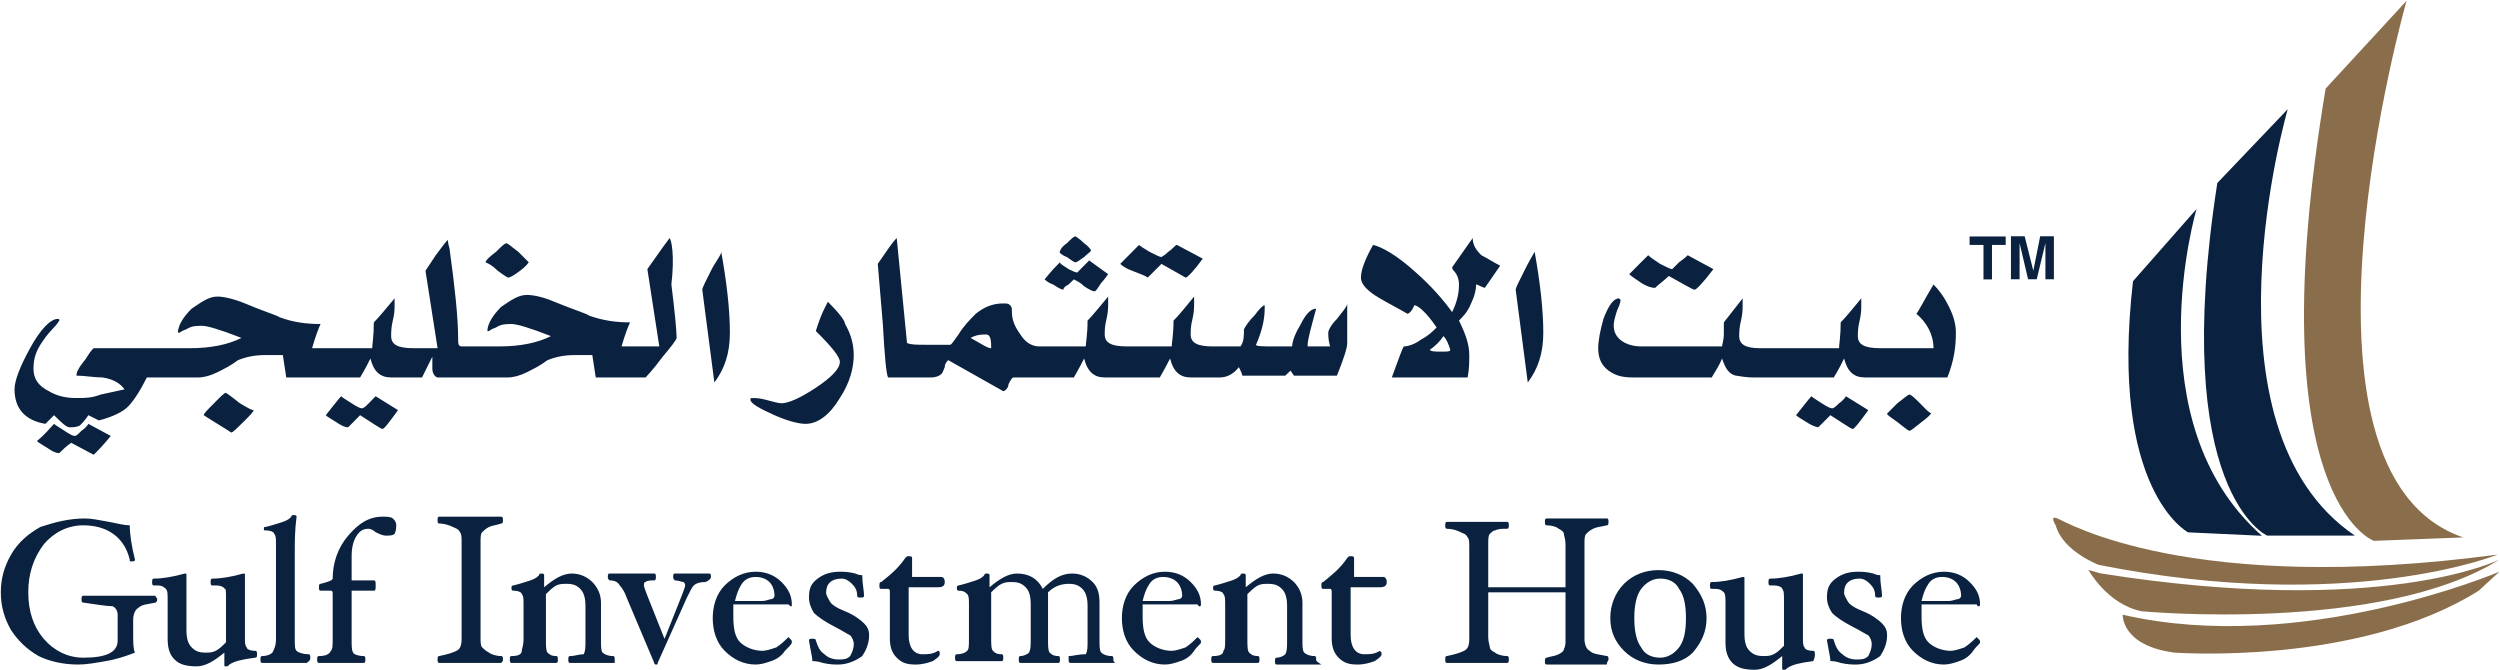 <svg version="1.2" xmlns="http://www.w3.org/2000/svg" viewBox="0 0 1530 410" width="1530" height="410">
	<title>logo (28)-svg</title>
	<style>
		.s0 { fill: #0a2240 } 
		.s1 { fill: #8a6e4b } 
	</style>
	<g id="Layer">
		<path id="Layer" class="s0" d="m1400.1 66.8c0 0-56.8 194.7 41.1 261h-53.7c0 0-60-26.3-30.5-215.8zm-55.8 61.1c0 0-38.9 130.5 40 200l-45.2-2.1c0 0-48.5-25.3-33.7-153.7z"/>
		<path id="Layer" class="s1" d="m1472.8 0.5c0 0-82.1 288.4 34.7 328.4l-54.7 2.1c0 0-71.6-25.3-29.5-276.8zm-213.6 316.8c5.2 2.1 81 47.3 269.4 22.1 0 0-90.5 36.8-244.2 6.3 0 0-22.1-8.4-26.3-24.2 0 0-4.2-6.4 1.1-4.2zm18.9 31.5c0 0 11.6 21.1 32.6 25.3 0 0 146.3 13.7 218.9-31.6 0 0-71.5 35.8-244.1 8.4zm251.5 1.1c0 0-121 51.6-230.5 26.3 0 0-1 18.9 31.6 23.2 0 0 112.6 8.4 186.3-37.9z"/>
		<path id="Layer" fill-rule="evenodd" class="s0" d="m96.2 366.7c0 1.1 0 1.1-1 2.1-5.3 1.1-8.4 1.1-10.5 3.2-2.1 1.1-3.2 4.2-3.2 7.4v7.3c0 6.4 0 10.6 1.1 12.7-5.3 2.1-11.6 4.2-17.9 5.2-6.3 1.1-11.6 2.1-16.9 2.1-9.4 0-17.9-2.1-24.2-5.2-7.3-4.2-12.6-9.5-16.8-15.8-4.2-7.4-6.3-14.7-6.3-23.2 0-8.4 2.1-15.8 6.3-23.1 4.2-7.4 10.5-12.7 17.9-16.9 9.4-3.1 17.9-5.2 27.3-5.2 4.2 0 8.5 1 14.8 2.1 5.2 1 9.4 2.1 12.6 2.1 0 5.2 1.1 12.6 3.2 21 0 1.1-1.1 1.1-2.1 1.1-1.1 0-1.1 0-1.1-1.1-3.2-13.6-13.7-21-28.4-21-9.5 0-17.9 4.2-24.2 11.6-6.3 8.4-9.5 17.9-9.5 29.4q0 17.4 9.5 28.5c6.3 7.3 14.7 11.5 24.2 11.5 13.7 0 21-3.1 21-10.5v-15.8c0-2.1-1-4.2-3.1-5.2-4.2 0-9.5-1.1-17.9-2.2-1.1 0-1.1-1-1.1-2.1 0-1 0-2.1 1.1-2.1 3.1 0 6.3 0 12.6 0 5.3 0 9.5 0 11.6 0q3.1 0 9.5 0c4.2 0 8.4 0 10.5 0 0 1.1 1 1.1 1 2.1zm60 35.8c-8.4 1.1-12.6 2.1-15.8 4.2-1 1.1-1 1.1-2.1 1.1-1 0-1 0-1-1.1v-7.3c-6.3 5.2-11.6 8.4-16.9 8.4-6.3 0-10.5-1.1-13.6-4.2-3.2-3.2-4.2-7.4-4.2-12.6v-23.2c0-4.2 0-6.3-1.1-7.4-1.1-1-2.1-2.1-5.3-2.1-1 0-1 0-2.1 0-1 0-1-1-1-2.1 0-1 0-2.1 1-2.1q7.9 0 19-3.1c1 0 1 0 1 1v33.7c0 5.3 1.1 8.4 3.2 10.5 2.1 2.1 4.2 3.2 8.4 3.2 2.1 0 4.2 0 6.3-1.1 2.1-1 4.2-3.1 6.3-5.2v-27.4c0-3.2 0-6.3-1-5.3 0-1-2.1-2.1-5.3-2.1-1 0-1 0-2.1 0-1 0-1-1-1-2.1 0-1 0-2.1 1-2.1q7.9 0 19-3.1c1 0 1 0 1 1v38.9c0 2.2 0 4.3 1.1 5.3 0 1.1 2.1 2.1 5.2 2.1 1.1 0 1.1 1.1 1.1 2.1 0 1.1 0 2.1-1.1 2.1zm31.6 3.2q-1.6 0-6.3 0c-3.2 0-5.3 0-7.4 0-2.1 0-4.2 0-7.4 0q-3.1 0-6.3 0c-1 0-1-1.1-1-2.1 0-1.1 0-2.1 1-2.1 3.2 0 5.3-1.1 6.3-2.1 1.1-2.1 2.2-4.2 2.2-8.4v-57.9c0-3.2 0-5.3-1.1-6.4 0-1-2.1-2.1-5.3-2.1-1 0-1 0-1-1 0-1.1 0-1.1 1-1.1 4.2-1 7.4-2.1 10.6-3.1 3.1-1.1 4.2-2.1 5.2-3.2 0-1 1.1-1 1.1-1 1 0 2.1 0 2.1 1-1.1 8.4-1.1 15.8-1.1 21.1v53.6c0 4.3 0 6.4 1.1 7.4 1 1.1 4.2 2.1 7.3 2.1 1.1 0 1.1 1.1 1.1 2.1 0 2.1-1.1 2.1-2.1 3.2zm53.7-79c-1.1 1.1-3.2 1.1-5.3 1.1-2.1 0-4.2-1.1-6.3-2.1-1.1-1.1-3.2-2.1-4.2-2.1-3.2 0-5.3 1-7.4 4.2q-3.1 4.7-3.1 12.6v14.8h13.6c1.1 0 1.1 1 1.1 3.1 0 2.1 0 3.2-1.1 3.2h-13.6v30.5c0 3.2 0 6.3 1 7.4 0 1 3.2 2.1 6.3 2.1 1.1 0 1.1 1 1.1 2.1 0 1 0 2.1-1.1 2.1q-3.1 0-6.3 0c-3.1 0-5.3 0-7.4 0-2.1 0-4.2 0-7.3 0q-3.2 0-6.3 0c-1.1 0-1.1-1.1-1.1-2.1 0-1.1 0-2.1 1.1-2.1 4.2 0 6.3-1.1 7.3-3.2 1.1-1 1.1-3.1 1.1-7.4v-27.3c0-1.1 0-2.1-1.1-2.1h-6.3c-1 0-1-1.1-1-2.1 0-1.1 0-2.1 1-2.1 4.2-1.1 7.4-2.1 7.4-3.2 0-9.5 3.1-18.9 9.5-26.3 6.3-7.4 12.6-11.6 21-11.6 2.1 0 5.3 0 6.3 1.1 1.1 1 2.1 2.1 2.1 4.2 0 1 0 3.1-1 5.2zm65.2 79q-3.1 0-9.5 0-6.3 0-9.4 0-4.8 0-9.5 0-4.7 0-9.5 0c-1 0-1-1.1-1-2.1 0-1.1 0-2.1 1-2.1 5.3-1.1 8.4-2.1 10.6-3.2 2.1-1 3.1-3.1 3.1-7.4v-58.9c0-3.1 0-5.3-1-6.3-1.1-2.1-2.1-2.1-4.3-3.2-2.1-1-5.2-2.1-8.4-2.1-1 0-1-1-1-2.1 0-1 0-2.1 1-2.1q3.2 0 9.5 0 6.3 0 9.5 0 4.7 0 9.4 0 4.8 0 9.5 0c1.1 0 1.1 1.1 1.1 2.1 0 1.1 0 2.1-1.1 2.1-3.1 1.1-5.2 1.1-7.4 2.1-2.1 1.1-3.1 2.1-4.2 3.2-1 1-1 3.2-1 6.3v57.9c0 3.2 0 5.3 1 6.3 1.1 1.1 2.1 2.1 4.2 3.2 1.1 1 4.3 2.1 7.4 2.1 1.1 0 1.1 1 1.1 2.1 0 1 0 1-1.1 2.1zm69.5 0q-3.2 0-6.3 0c-3.2 0-5.3 0-7.4 0-2.1 0-4.2 0-7.4 0q-3.1 0-6.3 0c-1 0-1-1.1-1-2.1 0-1.1 0-2.1 1-2.1 3.2 0 5.3-1.1 8.4-1.1 1.1-2.1 1.1-4.2 1.1-8.4v-21c0-5.3-1.1-8.5-3.2-10.6-2.1-2.1-4.2-3.1-8.4-3.1-2.1 0-4.2 0-6.3 1-2.1 1.1-4.2 3.2-6.3 5.3v27.4c0 4.2 0 7.3 1 8.4 1.1 1 2.1 2.1 5.3 2.1 1 0 1 1 1 2.1 0 1 0 2.1-1 2.1q-3.2 0-6.3 0c-3.2 0-5.3 0-7.4 0-2.1 0-4.2 0-7.4 0q-3.1 0-6.3 0c-1 0-1-1.1-1-2.1 0-1.1 0-2.1 1-2.1q6.3 0 6.3-3.2c0-1 1.1-3.1 1.1-7.3v-21.1c0-3.2 0-5.3-1.1-6.3 0-1.1-2.1-2.1-5.2-2.1-1.1 0-1.1-1.1-1.1-2.1 0 0 0-1.1 1.1-1.1 4.2-1 7.3-2.1 10.5-3.1 3.2-1.1 4.2-2.1 5.3-3.2 0-1 1-1 1-1 1.1 0 2.1 0 2.1 1v7.4c6.3-5.3 11.6-8.4 16.9-8.4 5.2 0 9.4 2.1 12.6 5.2 3.1 3.2 5.3 7.4 5.3 12.6v23.2c0 3.2 0 6.3 1 7.4 1.1 1 3.2 2.1 6.3 2.1 1.1 0 1.1 1 1.1 2.1 0 1 0 1 0 2.1zm55.7-49.5c-4.2 0-6.3 1.1-7.3 2.1-1.1 1.1-2.1 3.2-4.2 7.4l-17.9 40c0 1 0 1-1.1 1 0 0-1 0-1-1l-16.9-40c-1-3.2-3.1-6.3-4.2-7.4q-1.6-3.1-6.3-3.1c-1-1.1-1-1.1-1-2.1 0-1.1 0-2.1 1-2.1q3.2 0 6.3 0c3.2 0 5.3 0 7.4 0 2.1 0 4.2 0 7.4 0q3.1 0 6.3 0c1 0 1 1 1 2.1 0 1 0 2.1-1 2.1-2.1 0-4.2 0-5.3 1-1 0-1 1.1-1 2.1 0 1.1 1 3.2 2.1 6.3l10.5 26.4 10.5-26.4c1.1-3.1 2.1-5.2 2.1-6.3 0-1 0-1-1-2.1-1.1 0-3.2-1-5.3-1-1-1.1-1-1.1-1-2.1 0-1.1 0-2.1 1-2.1 1.1 0 3.2 0 5.3 0 2.1 0 3.1 0 5.2 0 1.1 0 2.1 0 4.2 0q4.8 0 6.4 0c1 0 1 1 1 2.1q0 1.5-3.2 3.1zm50.6 13.7h-33.7c0 3.2 0 5.3 0 7.4 0 7.3 1 12.6 4.2 15.8 3.2 3.1 8.4 5.2 13.7 5.2 2.1 0 5.2-1 8.4-2.1 3.2-2.1 5.3-4.2 7.4-6.3l1 1c1.1 1.1 1.1 1.1 1.1 2.2 0 1-1.1 2.1-4.2 5.2-2.1 3.2-5.3 5.3-8.5 6.3-3.1 1.1-6.3 2.1-9.4 2.1-7.4 0-13.7-3.1-19-8.4-5.2-5.2-7.3-12.6-7.3-20 0-7.3 2.1-14.7 7.3-20 5.3-5.2 11.6-8.4 19-8.4q9.4 0 15.8 6.3c4.2 4.2 6.3 8.4 6.3 13.7 0 1.1 0 2.1-2.1 0zm-11.6-13.7c-2.1-2.1-5.3-3.1-8.4-3.1-3.2 0-6.3 1-8.5 4.2-2.1 3.1-3.1 6.3-4.2 10.5h16.9c2.1 0 4.2-1.1 5.2-1.1 1.1 0 2.1-1 2.1-2.1 0-3.1-1-6.3-3.1-8.4zm56.8 45.3c-4.2 3.1-9.5 5.2-14.7 5.2-2.1 0-5.3 0-9.5-1-3.1-1.1-5.3-1.1-6.3-1.1 0-2.1-1.1-6.3-2.1-12.6 0-1.1 1-1.1 2.1-1.1 1 0 2.1 0 2.1 1.1 1.1 3.2 2.1 6.3 5.3 8.4 2.1 2.1 5.2 3.2 8.4 3.2 3.1 0 5.2 0 7.3-2.1 1.1-2.1 2.2-4.2 2.2-7.4 0-2.1-1.1-4.2-2.2-5.3-2.1-1-5.2-3.1-9.4-5.2-6.3-3.2-10.5-6.3-12.7-8.4q-3.1-4.8-3.1-9.5c0-5.3 1-8.4 5.3-11.6 4.2-3.1 8.4-4.2 13.6-4.2 2.1 0 5.3 0 9.5 1.1 2.1 1 3.2 1 4.2 1 0 5.3 1.1 9.5 1.1 12.6 0 1.1-1.1 1.1-2.1 1.1-1.1 0-2.1 0-2.1-1.1 0-3.1-1.1-5.2-3.2-7.3q-3.2-3.2-6.3-3.2c-6.3 0-9.5 3.2-9.5 8.4 0 2.1 1.1 3.2 2.1 5.3q1.6 3.2 9.5 6.3c5.3 2.1 9.5 5.3 11.6 7.4 2.1 2.1 3.1 4.2 3.1 7.3 0 5.3-2.1 9.5-4.2 12.7zm46.3-42.1h-17.9v29.4c0 7.4 3.2 11.6 8.4 11.6 3.2 0 6.4 0 9.5-2.1 1.1 0 1.1 1.1 1.1 1.1v1c0 1.1-1.1 2.1-4.2 4.2-3.2 1.1-6.4 2.1-10.6 2.1-5.2 0-8.4-1-11.5-4.2-3.2-3.1-4.2-7.3-4.2-11.5v-28.5c0-1 0-2.1-1.1-2.1h-4.2c-1.1 0-1.1-1-1.1-2.1 0-1 0-2.1 1.1-2.1 5.3-4.2 10.5-8.4 14.7-14.7 1.1-1.1 1.1-1.1 2.1-1.1 1.1 0 2.1 0 2.1 1.1v11.6h17.9c1.1 0 2.1 1 2.1 3.1 0 2.1-1 3.2-4.2 3.2zm108.4 46.3q-3.1 0-6.3 0c-3.2 0-5.3 0-7.4 0-2.1 0-4.2 0-7.3 0q-3.2 0-6.3 0c-1.1 0-1.1-1.1-1.1-2.1 0-1.1 0-2.1 0-2.1 3.2 0 5.3-1.1 10.5-1.1 1.1-2.1 1.1-4.2 1.1-8.4v-21c0-5.3-1.1-8.5-3.2-10.6-2.1-2.1-4.2-3.1-8.4-3.1-5.3 0-9.5 2.1-12.6 5.2v28.5c0 4.2 0 7.3 1 8.4 1.1 1 2.1 2.1 5.3 2.1 1 0 1 1 1 2.1 0 1 0 2.1-1 2.1-1.1 0-3.2 0-5.3 0q-3.1 0-6.3 0-3.1 0-6.3 0c-2.1 0-3.2 0-5.3 0-1 0-1-1.1-1-2.1 0-1.1 0-2.1 1-2.1 2.1 0 4.2-1.1 5.3-2.1 1-2.1 1-4.2 1-8.4v-21.1c0-5.3-1-8.4-3.1-10.5-2.1-2.1-4.2-3.2-8.4-3.2-2.1 0-4.2 0-6.3 1.1-2.1 1-4.3 3.1-6.4 5.2v27.4c0 4.2 0 7.4 1.1 8.4 1 1.1 2.1 2.1 5.3 2.1 1 0 1 1.1 1 2.1 0 1.1 0 2.1-1 2.1q-3.2 0-6.4 0c-3.1 0-5.2 0-7.3 0-2.1 0-4.2 0-7.4 0q-3.1 0-6.3 0c-1.1 0-1.1-1-1.1-2.1 0-1 0-2.1 1.1-2.1 3.2 0 5.3-1 6.3-2.1 1.1-1 1.1-3.1 1.1-7.3v-21.1c0-3.2 0-5.3-1.1-6.3-1-1.1-2.1-2.1-5.3-2.1-1 0-1-1.1-1-2.1 0 0 0-1.1 1-1.1 4.3-1 7.4-2.1 10.6-3.1 3.1-1.1 4.2-2.1 5.2-3.2 0-1 1.1-1 1.1-1 1 0 2.1 0 2.1 1v7.4c6.3-5.3 11.6-8.4 16.8-8.4q11.1 0 15.8 9.4c6.3-6.3 11.6-9.4 17.9-9.4 5.3 0 9.5 2.1 12.6 5.2 3.2 3.2 4.2 7.4 4.2 12.6v23.2c0 3.2 0 6.3 1.1 7.4 1 1 3.2 2.1 6.3 2.1 1.1 0 1.1 1 1.1 2.1 0 1 0 1 1 2.1zm50.5-35.8h-33.6c0 3.2 0 5.3 0 7.4 0 7.3 1 12.6 4.2 15.8 3.1 3.1 8.4 5.2 13.6 5.2 2.1 0 5.3-1 8.5-2.1 3.1-2.1 5.2-4.2 7.3-6.3l1.1 1c1 1.1 1 1.1 1 2.2 0 1-2.1 2.1-4.2 5.2-2.1 3.2-5.2 5.3-8.4 6.3-3.2 1.1-6.3 2.1-9.5 2.1-7.3 0-13.6-3.1-18.9-8.4-5.3-5.2-7.4-12.6-7.4-20 0-7.3 2.1-14.7 7.4-20 5.3-5.2 11.6-8.4 18.9-8.4q9.5 0 15.8 6.3c4.2 4.2 6.3 8.4 6.3 13.7 0 1.1-1 2.1-2.1 0zm-12.6-13.7c-2.1-2.1-5.3-3.1-8.4-3.1-3.2 0-6.3 1-8.4 4.2-2.1 3.1-3.2 6.3-4.2 10.5h16.8c2.1 0 4.2-1.1 5.3-1.1 1 0 2.1-1 2.1-2.1 0-3.1-1.1-6.3-3.2-8.4zm88.4 50.5q-3.2 0-6.3 0c-3.2 0-5.3 0-7.4 0-2.1 0-4.2 0-7.3 0q-3.2 0-6.4 0c-1 0-1-1-1-2.1 0-1 0-2.1 1-2.1 2.1 0 4.2-1 5.3-2.1 1.1-2.1 1.1-4.2 1.1-8.4v-21c0-5.3-1.1-8.5-3.2-10.6-2.1-2.1-4.2-3.1-8.4-3.1-2.1 0-4.2 0-6.3 1-2.1 1.1-4.2 3.2-6.4 5.3v27.4c0 4.2 0 7.3 1.1 8.4 1.1 1 2.1 2.1 5.3 2.1 1 0 1 1 1 2.1 0 1 0 2.1-1 2.1q-3.2 0-6.4 0c-3.1 0-5.2 0-7.3 0-2.1 0-5.3 0-7.4 0q-3.1 0-6.3 0c-1.1 0-1.1-1.1-1.1-2.1 0-1.1 0-2.1 1.1-2.1q6.3 0 6.3-3.2c1.1-1 1.1-3.1 1.1-7.3v-21.1c0-3.2 0-5.3-1.1-6.3 0-1.1-2.1-2.1-5.2-2.1-1.1 0-1.1-1.1-1.1-2.1 0 0 0-1.1 1.1-1.1 4.2-1 7.3-2.1 10.5-3.1 3.1-1.1 4.2-2.1 5.2-3.2 0-1 1.1-1 1.1-1 1 0 2.1 0 2.1 1v7.4c6.3-5.3 11.6-8.4 16.8-8.4 5.3 0 9.5 2.1 12.7 5.2 3.1 3.2 5.2 7.4 5.2 12.6v23.2c0 3.2 0 6.3 1.1 7.4 1 1 3.1 2.1 6.3 2.1 1 0 1 1 1 2.1 0 1 0 1 3.2 3.1zm35.8-47.3h-17.9v29.4c0 7.4 3.1 11.6 8.4 11.6 3.2 0 6.3 0 9.5-2.1l1 1.1v1c0 1.1-1 2.1-4.2 4.2-3.1 1.1-6.3 2.1-10.5 2.1-5.3 0-8.4-1-11.6-4.2-3.1-3.1-4.2-7.3-4.2-11.5v-28.5c0-1 0-2.1-1-2.1h-4.2c-1.1 0-1.1-1-1.1-2.1 0-1 0-2.1 1.1-2.1 5.2-4.2 10.5-8.4 14.7-14.7 1-1.1 1-1.1 2.1-1.1 1 0 2.1 0 2.1 1.1v11.6h17.9c1 0 2.1 1 2.1 3.1 0 2.1-1.1 3.2-4.2 3.2zm138.9 47.3q-3.2 0-9.5 0-6.3 0-9.4 0c-2.2 0-5.3 0-8.5 0q-4.7 0-9.4 0c-1.1 0-1.1-1-1.1-2.1 0-1 0-2.1 1.1-2.1 3.1-1 5.2-1 7.3-2.1q3.2-1.6 3.2-3.1c1-2.1 1-3.2 1-6.3v-28.5h-47.3v27.4c0 3.2 1 5.3 1 6.3q0 1.6 3.2 3.2c1 1 4.2 2.1 7.4 2.1 1 0 1 1 1 2.1 0 1 0 2.1-1 2.1q-4.8 0-9.5 0c-3.2 0-6.3 0-8.4 0q-4.8 0-9.5 0-4.7 0-9.5 0c-1 0-1-1.1-1-2.1 0-1.1 0-2.1 1-2.1 5.3-1.1 8.4-2.1 10.5-3.2 2.2-1 3.2-3.1 3.2-7.3v-55.8c0-3.2 0-5.3-1-6.3-1.1-2.2-2.2-2.2-4.3-3.2-2.1-1.1-5.2-2.1-8.4-2.1-1 0-1-1.1-1-2.1 0-1.1 0-2.1 1-2.1q3.2 0 9.5 0 6.3 0 9.5 0c2.1 0 5.2 0 8.4 0q4.7 0 9.5 0c1 0 1 1 1 2.1 0 1 0 2.1-1 2.1-3.2 0-5.3 0-7.4 1-1.1 0-2.1 1.1-3.2 2.1-1 1.1-1 3.2-1 6.4v26.3h47.3v-26.3c0-3.2-1-5.3-1-6.4q0-1.5-3.2-3.1c-1-1.1-4.2-2.1-7.3-2.1-1.1 0-1.1-1.1-1.1-2.1 0-1.1 0-2.1 1.1-2.1q4.7 0 9.4 0c3.2 0 6.3 0 8.5 0q4.7 0 9.4 0 4.8 0 9.5 0c1 0 1 1 1 2.1 0 1 0 2.1-1 2.1-4.2 1-6.3 1-8.4 2.1-2.1 1-3.2 2.1-4.2 3.1-1.1 1.1-1.1 3.2-1.1 6.4v57.9c0 3.1 1.1 6.3 3.2 7.3 2.1 2.1 5.2 2.1 10.5 3.2 1 0 1 1 1 2.1 0 1-1 1-1 3.1zm52.6-7.3c-5.2 5.2-12.6 7.3-21 7.3-8.5 0-15.8-3.1-21.1-8.4-5.2-5.2-8.4-11.6-8.4-20 0-8.4 3.2-15.8 8.4-21 5.3-5.3 12.6-8.4 21.1-8.4 8.4 0 15.8 3.1 21 8.4 5.3 6.3 8.4 12.6 8.4 21 0 8.4-3.1 14.8-8.4 21.1zm-8.4-39c-2.1-4.2-6.3-6.3-11.6-6.3-4.2 0-8.4 2.1-11.6 6.3-3.1 4.2-4.2 10.6-4.2 17.9 0 7.4 1.1 13.7 4.2 17.9 2.1 4.2 6.4 6.3 11.6 6.3 4.2 0 8.4-2.1 11.6-6.3 3.2-4.2 4.2-10.5 4.2-17.9 0-7.3-1-13.7-4.2-17.9zm82.1 44.2c-8.4 1.1-12.6 2.1-15.8 4.2-1.1 1.1-1.1 1.1-2.1 1.1-1.1 0-1.1 0-1.1-1.1v-7.3c-6.3 5.2-11.5 8.4-16.8 8.4-6.3 0-10.5-1.1-13.7-4.2-3.1-3.2-4.2-7.4-4.2-12.6v-23.2c0-4.2 0-6.3-1-7.4-1.1-1-2.1-2.1-5.3-2.1-1.1 0-1.1 0-2.1 0-1.1 0-1.1-1-1.1-2.1 0-1 0-2.1 1.1-2.1q7.9 0 18.9-3.1c1.1 0 1.1 0 1.1 1v33.7c0 5.3 1 8.4 3.1 10.5 2.1 2.1 4.3 3.2 8.5 3.2 2.1 0 4.2 0 6.3-1.1 2.1-1 4.2-3.1 6.3-5.2v-27.4c0-4.2 0-6.3-1.1-7.4 0-1-2.1-2.1-5.2-2.1-1.1 0-1.1 0-2.1 0-1.1 0-1.1-1-1.1-2.1 0-1 0-2.1 1.1-2.1q7.9 0 18.9-3.1c1.1 0 1.1 0 1.1 1v38.9c0 2.2 0 4.3 1 5.3 0 1.1 2.1 2.1 5.3 2.1 1 0 1 1.1 1 2.1 0 1.1 0 2.1-1 4.2zm41-3.1c-4.2 3.1-9.4 5.2-14.7 5.2-2.1 0-5.3 0-9.5-1-3.1-1.1-5.2-1.1-6.3-1.1 0-2.1-1-6.3-2.1-12.6 0-1.1 1.1-1.1 2.1-1.1 1.1 0 2.1 0 2.1 1.1 1.1 3.2 2.1 6.3 5.3 8.4 2.1 2.1 5.2 3.2 8.4 3.2 3.1 0 5.3 0 7.4-2.1 1-2.1 2.1-4.2 2.1-7.4 0-2.1-1.1-4.2-2.1-5.3-2.1-1-5.3-3.1-9.5-5.2-6.3-3.2-10.5-6.3-12.6-8.4q-3.2-4.8-3.2-9.5c0-5.3 1.1-8.4 5.3-11.6 4.2-3.1 8.4-4.2 13.6-4.2 2.1 0 5.3 0 9.5 1.1 2.1 1 3.2 1 4.2 1 0 5.3 1.1 9.5 1.1 12.6 0 1.1-1.1 1.1-2.1 1.1-1.1 0-2.1 0-2.1-1.1 0-3.1-1.1-5.2-3.2-7.3q-3.1-3.2-6.3-3.2c-6.3 0-9.5 3.2-9.5 8.4 0 2.1 1.1 3.2 2.1 5.3q1.6 3.2 9.5 6.3c5.3 2.1 9.5 5.3 11.6 7.4 2.1 2.1 3.1 4.2 3.1 7.3 0 5.3-2.1 9.5-4.2 12.7zm59-31.6h-33.7c0 3.2 0 5.3 0 7.4 0 7.3 1 12.6 4.2 15.8 3.1 3.1 8.4 5.2 13.7 5.2 2.1 0 5.2-1 8.4-2.1 3.1-2.1 5.3-4.2 7.4-6.3l1 1c1.1 1.1 1.1 1.1 1.1 2.2 0 1-2.1 2.1-4.2 5.2-2.2 3.2-5.3 5.3-8.5 6.3-3.1 1.1-6.3 2.1-9.4 2.1-7.4 0-13.7-3.1-19-8.4-5.2-5.2-7.3-12.6-7.3-20 0-7.3 2.1-14.7 7.3-20 5.3-5.2 11.6-8.4 19-8.4q9.4 0 15.7 6.3c4.3 4.2 6.4 8.4 6.4 13.7 0 1.1-1.1 2.1-2.1 0zm-12.7-13.7c-2.1-2.1-5.2-3.1-8.4-3.1-3.1 0-6.3 1-8.4 4.2-2.1 3.1-3.2 6.3-4.2 10.5h16.8c2.1 0 4.2-1.1 5.3-1.1 1 0 2.1-1 2.1-2.1 0-3.1-1.1-6.3-3.2-8.4zm-15-103.4q-1 1.8-6 5.5c-4.2 3.2-6.3 5.3-7.4 5.3-1 0-3.1-2.1-7.4-5.3-4.2-3.1-6.3-4.2-6.3-5.2q0 0 6.3-6.3c4.3-3.2 6.4-5.3 7.4-5.3 1.1 0 3.2 2.1 7.4 6.3 3.3 3.4 5.3 5.4 6 5zm0.3-0.8q0 0.7-0.3 0.8 0.3-0.5 0.3-0.8zm14.7-48.4c0 8.4-1 16.8-5.2 27.4h-50.5c-6.4 0-10.6-3.2-12.7-11.6-1 2.1-3.1 6.3-6.3 11.6h-49.5c-5.2 0-9.4-1.1-10.5-1.1-4.2-1-6.3-4.2-8.4-10.5-2.1 5.3-5.3 9.5-6.3 11.6h-48.4c-6.3 0-10.5-1.1-14.8-4.2-4.2-3.2-6.3-7.4-6.3-13.7 0-4.2 1.1-10.5 3.2-17.9q4.7-12.6 9.5-12.6l1 1c0 0 0 2.1-2.1 6.3-1 3.2-2.1 6.3-2.1 9.5 0 4.2 2.1 7.4 5.3 9.5 3.1 2.1 7.3 3.1 11.5 3.1h49.5c0-1 1.1-4.2 1.1-7.3 0-1.1 0-4.3 0-7.4l11.5-14.7v4.2c0 2.1 0 5.2-1 9.4-1.1 4.2-1.1 7.4-1.1 9.5 0 5.3 4.2 7.4 12.7 7.4h48.4c0-2.1 1-7.4 1-15.8 3.2-3.2 7.4-8.4 12.6-14.7 0 1 0 2.1 0 4.2 0 2.1 0 5.2-1 9.4-1.1 4.2-1.1 7.4-1.1 9.5 0 5.3 4.3 7.4 13.7 7.4h32.6c0-8.4-4.2-15.8-10.5-21.1 1.1-1 4.2-7.3 10.5-17.9 3.2 3.2 6.4 7.4 9.5 13.7 3.2 6.3 4.2 11.6 4.2 15.8zm-67.3 38.9l13.7 8.5c-5.3 7.3-8.5 11.5-9.5 11.5-1.1 0-5.3-3.1-13.7-8.4-3.2 3.2-5.3 5.3-7.4 7.4-1 0-4.2-1.1-7.3-3.2-3.2-2.1-5.3-3.1-6.3-4.2 4.2-5.2 7.3-9.4 9.4-11.6 1.1 1.1 3.2 2.2 6.3 4.3q4.8 3.1 6.4 3.1c1 0 2.1-1 4.2-3.1 3.1-2.1 4.2-4.3 4.2-4.3zm-125.3-69.4c-3.1-2.1-6.3-4.2-7.3-5.3 5.2-5.2 9.4-9.5 11.6-11.6 1 1.1 4.2 3.2 7.3 5.3 4.2 2.1 6.3 3.2 7.4 3.2 0 0 2.1-2.1 4.2-4.2 3.2-2.2 5.3-4.3 5.3-4.3l15.7 8.5c-6.3 8.4-10.5 12.6-11.5 12.6-1.1 0-6.3-3.2-15.8-8.4-3.2 3.1-6.3 5.2-8.4 7.3-2.1 0-5.3-1-8.5-3.1zm-65.2-19c3.2 17.9 5.3 34.8 5.3 49.5 0 12.6-3.2 22.1-9.5 30.5l-7.4-56.8c0-1.1 2.1-5.3 5.3-11.6 3.1-6.3 5.2-9.5 6.3-11.6zm-32.6 2.1c4.2 2.1 7.3 4.3 11.5 6.4-4.2 6.3-7.3 10.5-9.4 13.6-3.2-1-4.2-2.1-5.3-2.1 0 3.2-1 7.4-3.1 11.6-2.1 5.3-5.3 8.4-7.4 10.5 4.2 8.5 6.3 14.8 6.3 21.1 0 4.2 0 8.4-1 13.7h-46.4c4.3-11.6 6.4-17.9 7.4-19 2.1 0 6.3-1 10.5-4.2 4.2-2.1 7.4-5.2 9.5-7.4-6.3-9.4-11.6-13.6-13.7-13.6-1 3.1-3.1 5.2-4.2 5.2-5.2-3.1-11.6-6.3-16.8-9.4-7.4-4.3-11.6-8.5-11.6-12.7 0-4.2 2.1-10.5 7.4-20 5.2 1.1 14.7 6.3 26.3 16.9 9.5 8.4 16.8 16.8 22.1 24.2 3.1-6.3 4.2-11.6 4.2-16.9 0-3.1-1.1-6.3-3.2-8.4-1-1-1-2.1-1-2.1l12.6-17.9c0 4.2 2.1 7.4 5.3 10.5zm-19 57.9c-1-3.1-2.1-6.3-4.2-8.4-2.1 3.2-5.2 6.3-8.4 8.4 1.1 1.1 3.2 1.1 7.4 1.1 3.1 0 5.2 0 5.2-1.1zm-63.1-28.4c0 15.8 0 23.2 0 24.2 0 3.2-2.1 9.5-6.3 20h-26.3l-2.1-3.1q-1.6 1.5-3.2 3.1h-26.3c0-1-1.1-3.1-2.1-5.2-3.2 4.2-7.4 6.3-11.6 6.3-2.1 0-3.1 0-5.3 0-2.1 0-11.5 0-12.6 0-6.3 0-10.5-3.2-12.6-11.6-1.1 2.1-3.2 6.3-6.3 11.6h-33.7c-6.3 0-10.5-3.2-12.6-11.6-1.1 2.1-3.2 6.3-6.3 11.6h-36.9c-1 0-2.1 2.1-3.1 4.2 0 2.1-2.1 4.2-3.2 4.2l-33.7-19c-1 1.1-2.1 2.2-2.1 4.3-1 2.1-1 3.1-2.1 4.2-1 1-3.1 2.1-6.3 2.1h-26.3c-1.1-2.1-2.1-12.7-3.2-32.7-1-12.6-2.1-24.2-3.1-36.8 5.2-7.4 8.4-12.6 11.6-15.8l6.3 64.2c2.1 1.1 6.3 1.1 11.6 1.1h14.7c1 0 2.1-2.1 5.2-6.3 3.2-5.3 7.4-9.5 10.6-12.7 5.2-4.2 10.5-6.3 16.8-6.3 2.1 0 3.2 0 4.2 1.1 1.1 1 1.1 2.1 1.1 4.2 0 5.2 2.1 9.4 5.2 13.7 3.2 5.2 7.4 7.3 11.6 7.3h28.4c0-2.1 1.1-7.3 1.1-15.8 3.1-3.1 7.3-8.4 12.6-14.7 0 1.1 0 2.1 0 4.2 0 2.1 0 5.3-1 9.5-1.1 4.2-1.1 7.4-1.1 9.5 0 5.2 4.2 7.3 13.7 7.3h27.3c0-2.1 1.1-7.3 1.1-15.8 3.2-3.1 7.4-8.4 12.6-14.7 0 1.1 0 2.1 0 4.2 0 2.1 0 5.3-1 9.5-1.1 4.2-1.1 7.4-1.1 9.5 0 5.2 4.2 7.3 13.7 7.3h16.8c2.1-3.1 2.1-6.3 2.1-10.5 1.1-2.1 3.2-5.3 6.4-8.4q4.7-6.3 6.3-6.3c0 0 0 1 0 2.1 0 7.3-2.1 14.7-5.3 22.1 0 1 4.2 1 11.6 1 3.1 0 7.4 0 10.5 0 0-3.1 2.1-8.4 5.3-13.7q4.7-9.4 9.4-9.4c-3.1 11.5-5.2 18.9-5.2 22.1v1h13.7c-1.1-4.2-1.1-6.3-1.1-8.4 0-1 1.1-4.2 5.3-8.4 3.1-4.2 6.3-7.4 6.3-9.5zm-217.9 26.3c0-5.2-1-7.3-3.1-7.3-5.3 0-7.4 1-9.5 2.1 7.4 4.2 10.5 6.3 12.6 6.3 0-1.1 0-1.1 0-1.1zm86.3-46.3c-3.1-1-6.3-3.1-7.3-4.2 5.2-5.3 9.4-9.5 11.5-11.6 1.1 1.1 3.2 2.1 6.4 4.2 4.2 2.1 6.3 3.2 7.3 3.2 0 0 2.1-1.1 4.2-3.2 3.2-2.1 4.2-4.2 5.3-4.2l15.8 8.4c-5.3 7.4-9.5 11.6-10.5 11.6 0 0-5.3-3.1-14.8-8.4-1 1.1-2.1 2.1-4.2 4.2-2.1 2.1-3.1 3.2-4.2 4.2-1-1-4.2-2.1-9.5-4.2zm-44.2-11.6c0-1 1.1-3.1 4.2-5.2 3.2-3.2 4.3-4.2 5.3-4.2 0 0 2.1 1 5.3 4.2 3.1 2.1 4.2 4.2 4.2 4.2 0 1-2.1 2.1-4.2 4.2-3.2 2.1-4.2 3.2-5.3 3.2-1 0-2.1-1.1-5.3-3.2-3.1-1.1-5.2-3.2-4.2-3.2zm-9.4 16.9c4.2-5.3 7.3-8.4 9.4-10.5 0 1 2.1 2.1 5.3 4.2 2.1 1 4.2 2.1 5.3 2.1q0 0 3.1-3.2c2.1-2.1 4.2-4.2 4.2-4.2l11.6 8.4c-1 1.1-2.1 3.2-4.2 5.3-2.1 3.1-3.2 5.2-4.2 5.2q-1.6 0-6.3-3.1c-2.1-2.1-4.2-3.2-6.3-4.2q0 0-3.2 3.1-3.2 1.6-3.2 3.2-1.5 0-6.3-3.2c-3.1-1-5.2-3.1-5.2-3.1zm-122.1 27.3c3.1 5.3 5.3 11.6 5.3 19 0 7.4-2.2 16.8-8.5 26.3-6.3 10.5-13.6 15.8-21 15.8-3.2 0-9.5-1.1-19-5.3-9.4-4.2-14.7-7.3-14.7-9.4 0-1.1 0-1.1 1.1-1.1 2.1 0 4.2 0 8.4 1.1 4.2 1 7.3 2.1 9.5 2.1 4.2 0 11.5-3.2 21-9.5 9.5-6.3 14.7-11.6 14.7-15.8 0-3.2-5.2-9.5-14.7-18.9 3.2-10.6 6.3-15.8 7.4-17.9 6.3 6.3 10.5 11.5 10.5 13.6zm-75.8-44.2c3.2 17.9 5.3 34.8 5.3 49.5 0 12.6-3.2 22.1-9.5 30.5l-7.4-56.8c0-1.1 2.1-5.3 5.3-11.6 3.2-6.3 6.3-9.5 6.3-11.6zm-30.5 20c2.1 16.9 3.2 28.5 3.2 32.7 0 1-3.2 5.2-8.5 11.5-6.3 8.5-10.5 12.7-10.5 12.7h-30.5l-2.1-13.7c-2.1 0-6.3 0-10.5 0-6.3 0-11.6 1-16.9 3.1-4.2 3.2-8.4 5.3-12.6 7.4-4.2 2.1-8.4 3.2-11.6 3.2h-43.1c-1.1 0-3.2-2.1-3.2-5.3 0-2.1 0-5.3 0-7.4q-1.6 3.2-6.3 12.7h-18.9c-6.4 0-10.6-3.2-12.7-11.6-1 2.1-3.1 6.3-6.3 11.6h-45.2l-2.1-13.7c-2.1 0-6.4 0-10.6 0-6.3 0-11.5 1-16.8 3.1-4.2 3.2-8.4 5.3-12.6 7.4-4.2 2.1-8.4 3.2-11.6 3.2h-31.6c-4.2 8.4-8.4 14.7-11.6 17.9-3.1 3.1-9.4 6.3-17.8 8.4l-6.4-3.2c-2.1 3.2-4.2 5.3-5.2 6.3-2.1 1.1-4.2 1.1-6.3 1.1-2.1 0-5.3-3.2-9.5-7.4-2.1 2.1-4.2 4.2-5.3 5.3-12.6-2.1-18.9-9.5-18.9-21.1q0-7.9 9.5-25.2c6.3-11.6 12.6-17.9 16.8-17.9 1.1 0 1.1 0 1.1 1 0 0-1.1 2.1-4.3 5.3-3.1 3.2-5.2 6.3-7.3 9.5-3.2 5.2-4.2 9.4-4.2 14.7 0 6.3 3.1 10.5 9.4 13.7 5.3 3.1 10.6 4.2 16.9 4.2 5.2 0 9.4 0 14.7-2.1 5.3-1.1 9.5-2.1 14.7-3.2-2.1-3.1-6.3-6.3-13.6-7.3-5.3 0-10.6-1.1-15.8-1.1 0-2.1 1-4.2 4.2-8.4 2.1-2.1 3.1-5.3 6.3-8.4 1.1 0 46.3 0 48.4 0 5.3 0 8.4 0 10.5 0q19 0 31.6-6.3c-13.7-5.3-21-7.4-24.2-7.4-3.2 0-6.3 0-9.5 2.1-3.1 1.1-4.2 2.1-4.2 2.1-1 0-1 0-1 0 0-4.2 3.1-9.5 8.4-14.7 6.3-4.2 10.5-7.4 15.8-7.4 3.1 0 9.4 1.1 16.8 4.2 12.6 5.3 20 7.4 21.1 8.4 8.4 3.2 16.8 4.2 25.2 4.2-1 2.1-3.1 7.4-5.2 14.8h36.8c0-2.1 1-7.4 1-15.8 3.2-3.2 7.4-8.4 12.7-14.7 0 1 0 2.1 0 4.2 0 2.1 0 5.2-1.1 9.4-1 4.2-1 7.4-1 9.5 0 5.3 4.2 7.4 13.6 7.4h14.8l-7.4-47.4q3.2-4.7 6.3-9.5c3.2-4.2 5.3-7.3 7.4-9.4 0 0 0 2.1 1 5.2 3.2 23.2 5.3 42.1 5.3 55.8 0 2.1 0 4.2 2.1 4.2 0 0 2.1 0 5.3 0 2.1 0 4.2 0 7.3 0 5.3 0 8.5 0 10.6 0q18.9 0 31.5-6.3c-13.6-5.3-21-7.4-24.2-7.4-3.1 0-6.3 0-9.4 2.1-3.2 1.1-4.3 2.2-4.3 2.2-1 0-1 0-1 0 0-4.3 3.2-9.5 8.4-14.8 6.3-4.2 10.5-7.3 15.8-7.3 3.2 0 9.5 1 16.8 4.2 12.7 5.2 20 7.3 21.1 8.4 8.4 3.1 16.8 4.2 25.2 4.2-1 2.1-3.1 7.4-5.2 14.7h23.1l-7.3-47.3c3.1-4.2 7.3-10.6 13.6-19 1.1 1.1 3.2 10.5 1.1 28.4zm-113.7-13.6q0-1.6 6.4-6.4c3.1-3.1 5.2-5.2 6.3-5.2 1 0 3.1 2.1 7.3 5.2q6.4 6.4 6.4 6.4c0 0-1.1 2.1-5.3 5.2-4.2 3.2-6.3 4.2-7.4 4.2 0 0-2.1-1-6.3-4.2-3.1-3.1-5.3-4.2-7.4-5.2zm-67.3 82l13.7 8.5c-5.3 7.3-8.4 11.5-9.5 11.5-1.1 0-5.3-3.1-13.7-8.4-3.1 3.2-5.2 5.3-7.3 7.4-2.2 0-4.3-1.1-7.4-3.2-3.2-2.1-5.3-3.1-6.3-4.2 4.2-5.2 7.3-9.4 9.4-11.6 1.1 1.1 3.2 2.2 6.4 4.3q4.7 3.1 6.3 3.1c1 0 2.1-1 4.2-3.1 2.1-2.1 4.2-4.3 4.2-4.3zm-83.1 4.3c5.2 3.1 7.3 4.2 8.4 4.2 0 1-2.1 3.1-6.3 7.3-4.3 4.2-6.4 6.4-7.4 6.4 0 0-3.2-2.2-8.4-5.3-5.3-3.2-8.4-5.3-8.4-5.3 0-1 2.1-3.1 6.3-7.3 4.2-4.3 6.3-6.4 7.3-6.4 0 0 3.2 2.1 8.5 6.4zm-92.7 12.6l13.7 7.4c-4.2 5.2-7.3 8.4-9.4 10.5-1.1 1-1.1 1-1.1 1l-13.7-7.3c-3.1 2.1-5.2 4.2-7.3 6.3-2.2 0-4.3-1.1-7.4-3.2-3.2-2.1-5.3-3.1-6.3-4.2 5.2-4.2 8.4-8.4 10.5-10.5 1 1 3.2 2.1 6.3 4.2q4.7 3.2 6.3 3.2c1.1 0 2.1-1.1 4.2-3.2 3.2-2.1 4.2-4.2 4.2-4.2zm1173.4-109.5h-8.4v21.1h-5.2v-21.1h-8.5v-5.2h22.1zm21.1-5.3h8.4v26.3h-5.2c0 0 0-18.9 0-20 0-1 0-2.1 0-2.1l-5.3 22.1h-5.3l-5.2-22.1c0 0 0 1.1 0 2.1 0 1.1 0 2.1 0 2.1v17.9h-5.3v-26.3h8.4l5.3 21.1z"/>
	</g>
</svg>
